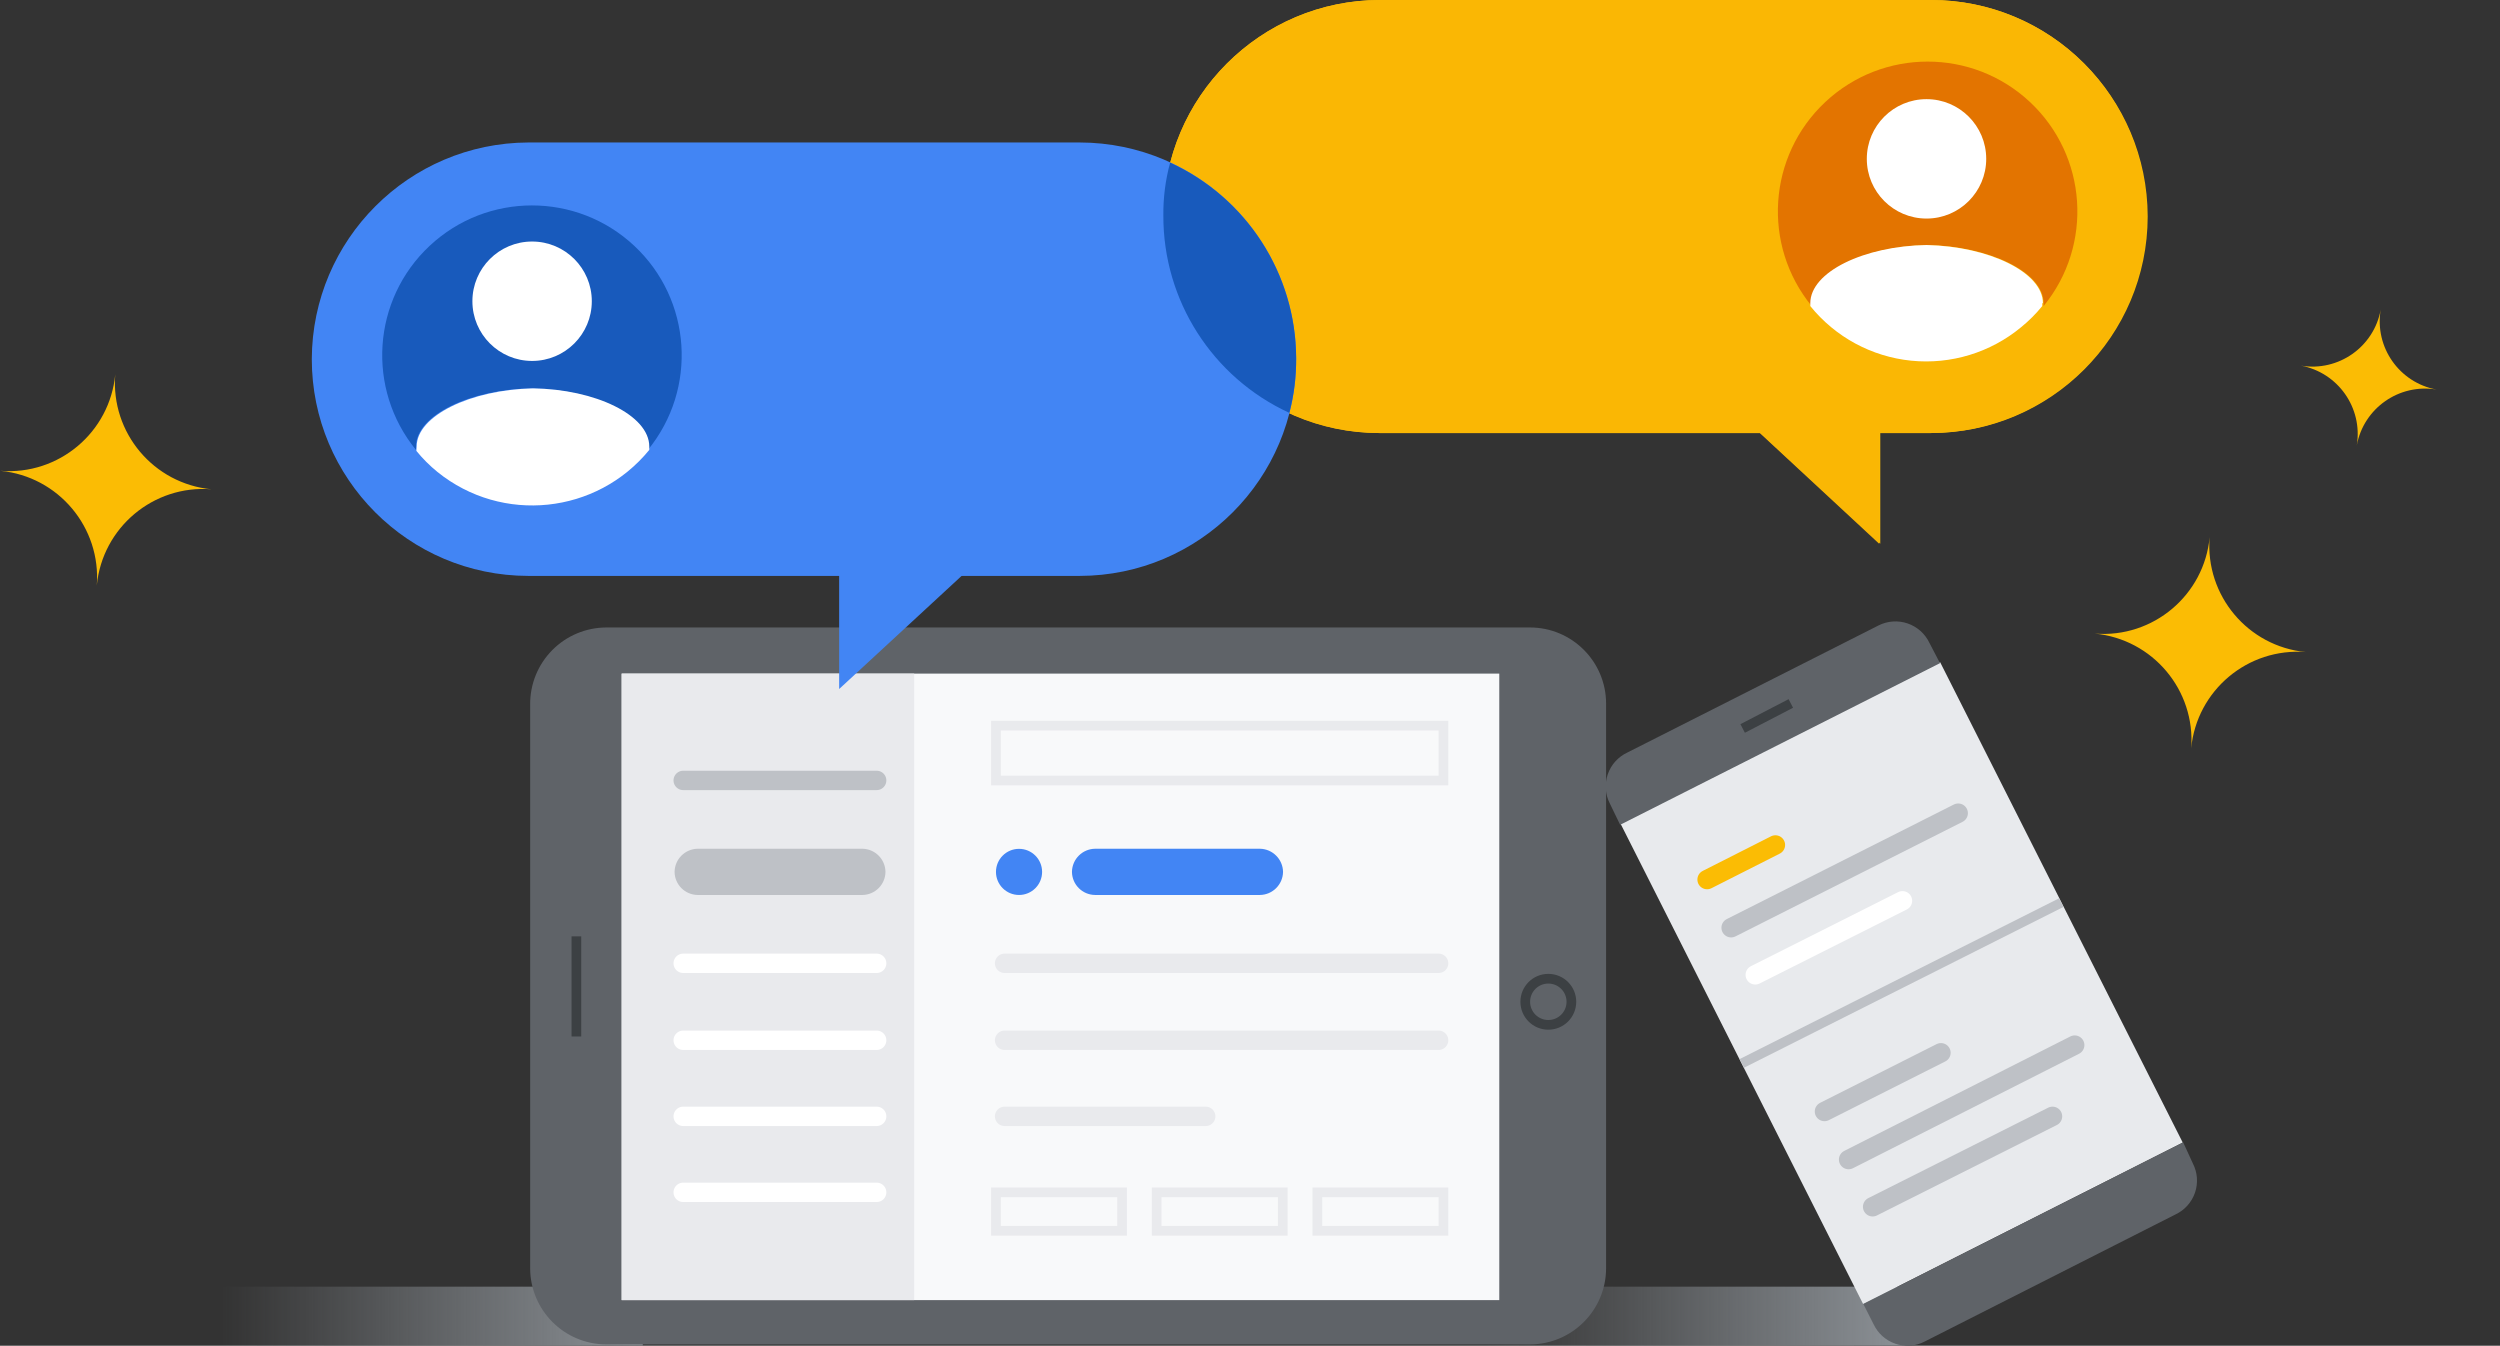 <svg id="efCwYzNSm9T1" xmlns="http://www.w3.org/2000/svg" xmlns:xlink="http://www.w3.org/1999/xlink" viewBox="0 0 257.94 138.848" shape-rendering="geometricPrecision" text-rendering="geometricPrecision">
<rect x="0" y="0" width="257.94" height="138.848" fill="#333333" stroke="none"/>
<style><![CDATA[
#efCwYzNSm9T28_to {animation: efCwYzNSm9T28_to__to 2400ms linear infinite normal forwards}@keyframes efCwYzNSm9T28_to__to { 0% {transform: translate(196.175px,101.482px)} 4.167% {transform: translate(196.37px,101.482px)} 8.333% {transform: translate(196.175px,101.482px)} 12.5% {transform: translate(196.175px,101.482px)} 16.667% {transform: translate(196.37px,101.482px)} 20.833% {transform: translate(196.175px,101.482px)} 25% {transform: translate(196.175px,101.482px)} 29.167% {transform: translate(196.37px,101.482px)} 33.333% {transform: translate(196.175px,101.482px)} 37.5% {transform: translate(196.175px,101.482px)} 41.667% {transform: translate(196.37px,101.482px)} 45.833% {transform: translate(196.175px,101.482px)} 50% {transform: translate(196.175px,101.482px)} 54.167% {transform: translate(196.37px,101.482px)} 58.333% {transform: translate(196.175px,101.482px)} 62.5% {transform: translate(196.175px,101.482px)} 66.667% {transform: translate(196.37px,101.482px)} 70.833% {transform: translate(196.175px,101.482px)} 75% {transform: translate(196.175px,101.482px)} 79.167% {transform: translate(196.37px,101.482px)} 83.333% {transform: translate(196.175px,101.482px)} 87.5% {transform: translate(196.175px,101.482px)} 91.667% {transform: translate(196.37px,101.482px)} 95.833% {transform: translate(196.175px,101.482px)} 100% {transform: translate(196.37px,101.482px)}} #efCwYzNSm9T28_tr {animation: efCwYzNSm9T28_tr__tr 2400ms linear infinite normal forwards}@keyframes efCwYzNSm9T28_tr__tr { 0% {transform: rotate(0deg)} 4.167% {transform: rotate(1deg)} 8.333% {transform: rotate(0deg)} 12.5% {transform: rotate(1deg)} 16.667% {transform: rotate(0deg)} 20.833% {transform: rotate(1deg)} 25% {transform: rotate(0deg)} 29.167% {transform: rotate(1deg)} 33.333% {transform: rotate(0deg)} 37.5% {transform: rotate(1deg)} 41.667% {transform: rotate(0deg)} 45.833% {transform: rotate(1deg)} 50% {transform: rotate(0deg)} 54.167% {transform: rotate(1deg)} 58.333% {transform: rotate(0deg)} 62.5% {transform: rotate(1deg)} 66.667% {transform: rotate(0deg)} 70.833% {transform: rotate(1deg)} 75% {transform: rotate(0deg)} 79.167% {transform: rotate(1deg)} 83.333% {transform: rotate(0deg)} 87.5% {transform: rotate(1deg)} 91.667% {transform: rotate(0deg)} 95.833% {transform: rotate(1deg)} 100% {transform: rotate(0deg)}} #efCwYzNSm9T43_ts {animation: efCwYzNSm9T43_ts__ts 2400ms linear infinite normal forwards}@keyframes efCwYzNSm9T43_ts__ts { 0% {transform: translate(79.72px,30.88px) scale(0,1)} 16.667% {transform: translate(79.72px,30.88px) scale(1,1)} 100% {transform: translate(79.72px,30.88px) scale(1,1)}} #efCwYzNSm9T44_ts {animation: efCwYzNSm9T44_ts__ts 2400ms linear infinite normal forwards}@keyframes efCwYzNSm9T44_ts__ts { 0% {transform: translate(79.72px,37.04px) scale(0,1)} 16.667% {transform: translate(79.72px,37.04px) scale(0,1)} 33.333% {transform: translate(79.72px,37.04px) scale(1,1)} 100% {transform: translate(79.72px,37.04px) scale(1,1)}} #efCwYzNSm9T45_ts {animation: efCwYzNSm9T45_ts__ts 2400ms linear infinite normal forwards}@keyframes efCwYzNSm9T45_ts__ts { 0% {transform: translate(79.72px,43.19px) scale(0,1)} 33.333% {transform: translate(79.72px,43.19px) scale(0,1)} 50% {transform: translate(79.72px,43.19px) scale(1,1)} 100% {transform: translate(79.72px,43.19px) scale(1,1)}} #efCwYzNSm9T50_ts {animation: efCwYzNSm9T50_ts__ts 2400ms linear infinite normal forwards}@keyframes efCwYzNSm9T50_ts__ts { 0% {transform: translate(148.43px,16.09px) scale(0,1)} 50% {transform: translate(148.43px,16.09px) scale(0,1)} 66.667% {transform: translate(148.43px,16.09px) scale(1,1)} 100% {transform: translate(148.43px,16.09px) scale(1,1)}} #efCwYzNSm9T51_ts {animation: efCwYzNSm9T51_ts__ts 2400ms linear infinite normal forwards}@keyframes efCwYzNSm9T51_ts__ts { 0% {transform: translate(148.43px,22.24px) scale(0,1)} 66.667% {transform: translate(148.43px,22.24px) scale(0,1)} 83.333% {transform: translate(148.43px,22.24px) scale(1,1)} 100% {transform: translate(148.43px,22.24px) scale(1,1)}} #efCwYzNSm9T52_ts {animation: efCwYzNSm9T52_ts__ts 2400ms linear infinite normal forwards}@keyframes efCwYzNSm9T52_ts__ts { 0% {transform: translate(148.43px,28.4px) scale(0,1)} 83.333% {transform: translate(148.43px,28.4px) scale(0,1)} 100% {transform: translate(148.43px,28.4px) scale(1,1)}} #efCwYzNSm9T56_tr {animation: efCwYzNSm9T56_tr__tr 2400ms linear infinite normal forwards}@keyframes efCwYzNSm9T56_tr__tr { 0% {transform: translate(10.93px,49.5px) rotate(5deg)} 20.833% {transform: translate(10.93px,49.5px) rotate(10deg)} 41.667% {transform: translate(10.93px,49.5px) rotate(0deg)} 62.5% {transform: translate(10.93px,49.5px) rotate(10deg)} 83.333% {transform: translate(10.93px,49.5px) rotate(0deg)} 100% {transform: translate(10.93px,49.5px) rotate(10deg)}} #efCwYzNSm9T56_ts {animation: efCwYzNSm9T56_ts__ts 2400ms linear infinite normal forwards}@keyframes efCwYzNSm9T56_ts__ts { 0% {transform: scale(2,2)} 50% {transform: scale(1.3,1.3)} 100% {transform: scale(2,2)}} #efCwYzNSm9T57_tr {animation: efCwYzNSm9T57_tr__tr 2400ms linear infinite normal forwards}@keyframes efCwYzNSm9T57_tr__tr { 0% {transform: translate(244.393px,38.939px) rotate(10deg)} 16.667% {transform: translate(244.393px,38.939px) rotate(0deg)} 37.5% {transform: translate(244.393px,38.939px) rotate(10deg)} 58.333% {transform: translate(244.393px,38.939px) rotate(0deg)} 79.167% {transform: translate(244.393px,38.939px) rotate(10deg)} 100% {transform: translate(244.393px,38.939px) rotate(5deg)}} #efCwYzNSm9T57_ts {animation: efCwYzNSm9T57_ts__ts 2400ms linear infinite normal forwards}@keyframes efCwYzNSm9T57_ts__ts { 0% {transform: scale(1.3,1.3)} 50% {transform: scale(2,2)} 100% {transform: scale(1.3,1.3)}} #efCwYzNSm9T58_tr {animation: efCwYzNSm9T58_tr__tr 2400ms linear infinite normal forwards}@keyframes efCwYzNSm9T58_tr__tr { 0% {transform: translate(227.022px,66.294px) rotate(5deg)} 20.833% {transform: translate(227.022px,66.294px) rotate(10deg)} 41.667% {transform: translate(227.022px,66.294px) rotate(0deg)} 62.5% {transform: translate(227.022px,66.294px) rotate(10deg)} 83.333% {transform: translate(227.022px,66.294px) rotate(0deg)} 100% {transform: translate(227.022px,66.294px) rotate(10deg)}} #efCwYzNSm9T58_ts {animation: efCwYzNSm9T58_ts__ts 2400ms linear infinite normal forwards}@keyframes efCwYzNSm9T58_ts__ts { 0% {transform: scale(2,2)} 50% {transform: scale(1.3,1.3)} 100% {transform: scale(2,2)}}
]]></style>
<defs><linearGradient id="efCwYzNSm9T4-fill" x1="0.5" y1="17.16" x2="0.5" y2="15.458" spreadMethod="pad" gradientUnits="objectBoundingBox" gradientTransform="translate(0 0)"><stop id="efCwYzNSm9T4-fill-0" offset="41%" stop-color="#f49102"/><stop id="efCwYzNSm9T4-fill-1" offset="100%" stop-color="#fab704"/></linearGradient><linearGradient id="efCwYzNSm9T5-fill" x1="1.129" y1="140.764" x2="0.183" y2="140.764" spreadMethod="pad" gradientUnits="objectBoundingBox" gradientTransform="translate(0 0)"><stop id="efCwYzNSm9T5-fill-0" offset="0%" stop-color="#9aa0a6"/><stop id="efCwYzNSm9T5-fill-1" offset="100%" stop-color="rgba(154,160,166,0)"/></linearGradient><linearGradient id="efCwYzNSm9T6-fill" x1="1.13" y1="140.764" x2="0.184" y2="140.764" spreadMethod="pad" gradientUnits="objectBoundingBox" gradientTransform="translate(0 0)"><stop id="efCwYzNSm9T6-fill-0" offset="0%" stop-color="#9aa0a6"/><stop id="efCwYzNSm9T6-fill-1" offset="100%" stop-color="rgba(154,160,166,0)"/></linearGradient></defs><path d="M211.46,63.48l14.29,13.2v-12.61" transform="translate(-31.75-20.58)" fill="#fbbc04"/><path d="M174.12,20.58h56.88c12.331.017,22.323,10.009,22.34,22.34v0c-.017,12.331-10.009,22.323-22.34,22.34h-56.88c-12.329-.022-22.318-10.011-22.34-22.34v0c.022-12.329,10.011-22.318,22.34-22.34Z" transform="translate(-31.75-20.58)" fill="#fbbc04"/><path d="M231,20.58h-56.88c-12.329.022-22.318,10.011-22.34,22.34v0c-.028,12.303,9.917,22.301,22.22,22.34h39.32l12.31,11.42v-11.42h5.27c12.329-.022,22.318-10.011,22.34-22.34v0c.027-5.916-2.305-11.598-6.478-15.791s-9.846-6.549-15.762-6.549Z" transform="translate(-31.75-20.58)" fill="url(#efCwYzNSm9T4-fill)"/><rect width="53.22" height="6.06" rx="0" ry="0" transform="translate(143.37 132.75)" fill="url(#efCwYzNSm9T5-fill)"/><rect width="53.22" height="6.06" rx="0" ry="0" transform="translate(13.1 132.75)" fill="url(#efCwYzNSm9T6-fill)"/><path d="M94.3,85.32h95.31c4.329.005,7.839,3.511,7.85,7.84v58.28c-.011,4.331-3.519,7.839-7.85,7.85h-95.31c-4.331-.011-7.839-3.519-7.85-7.85v-58.18c-.016-2.095.803-4.11,2.276-5.6s3.479-2.332,5.574-2.34Z" transform="translate(-31.75-20.58)" fill="#5f6368"/><rect width="90.55" height="64.64" rx="0" ry="0" transform="translate(64.14 69.5)" fill="#f8f9fa"/><circle r="2.38" transform="translate(159.75 103.36)" fill="none" stroke="#3c4043" stroke-miterlimit="10"/><rect width="30.18" height="64.64" rx="0" ry="0" transform="translate(64.14 69.5)" fill="#e9eaed"/><line x1="0" y1="0" x2="19.96" y2="0" transform="translate(70.49 80.52)" fill="none" stroke="#bec1c6" stroke-width="2" stroke-linecap="round" stroke-miterlimit="10"/><line x1="0" y1="0" x2="19.96" y2="0" transform="translate(70.49 99.39)" fill="none" stroke="#fff" stroke-width="2" stroke-linecap="round" stroke-miterlimit="10"/><line x1="0" y1="0" x2="19.96" y2="0" transform="translate(70.49 107.33)" fill="none" stroke="#fff" stroke-width="2" stroke-linecap="round" stroke-miterlimit="10"/><line x1="0" y1="0" x2="19.96" y2="0" transform="translate(70.49 115.18)" fill="none" stroke="#fff" stroke-width="2" stroke-linecap="round" stroke-miterlimit="10"/><line x1="0" y1="0" x2="44.78" y2="0" transform="translate(103.65 99.39)" fill="none" stroke="#e9eaed" stroke-width="2" stroke-linecap="round" stroke-linejoin="round"/><line x1="0" y1="0" x2="44.78" y2="0" transform="translate(103.65 107.33)" fill="none" stroke="#e9eaed" stroke-width="2" stroke-linecap="round" stroke-linejoin="round"/><line x1="0" y1="0" x2="20.75" y2="0" transform="translate(103.65 115.18)" fill="none" stroke="#e9eaed" stroke-width="2" stroke-linecap="round" stroke-linejoin="round"/><line x1="0" y1="0" x2="19.96" y2="0" transform="translate(70.49 123.02)" fill="none" stroke="#fff" stroke-width="2" stroke-linecap="round" stroke-miterlimit="10"/><rect width="13.01" height="3.97" rx="0" ry="0" transform="translate(102.76 123.02)" fill="none" stroke="#e9eaed" stroke-miterlimit="10"/><rect width="46.17" height="5.66" rx="0" ry="0" transform="translate(102.76 74.87)" fill="none" stroke="#e9eaed" stroke-miterlimit="10"/><rect width="13.01" height="3.97" rx="0" ry="0" transform="translate(119.34 123.02)" fill="none" stroke="#e9eaed" stroke-miterlimit="10"/><rect width="13.01" height="3.97" rx="0" ry="0" transform="translate(135.92 123.02)" fill="none" stroke="#e9eaed" stroke-miterlimit="10"/><path d="M103.73,108.15h17c1.309.022,2.364,1.081,2.38,2.39v0c-.016,1.308-1.072,2.364-2.38,2.38h-17c-1.308-.016-2.364-1.072-2.38-2.38v0c.016-1.309,1.071-2.368,2.38-2.39Z" transform="translate(-31.75-20.58)" fill="#bec1c6"/><path d="M144.74,108.15h17c1.311.021,2.369,1.079,2.39,2.39v0c-.022,1.309-1.081,2.364-2.39,2.38h-17c-1.312-.011-2.374-1.068-2.39-2.38v0c.016-1.313,1.077-2.374,2.39-2.39Z" transform="translate(-31.75-20.58)" fill="#4285f4"/><circle r="2.38" transform="translate(105.14 89.96)" fill="#4285f4"/><line x1="0" y1="10.33" x2="0" y2="0" transform="translate(59.47 96.61)" fill="none" stroke="#3c4043" stroke-miterlimit="10"/><path d="M86.26,35.28h56.89c12.329.022,22.318,10.011,22.34,22.34v0c0,12.345-9.995,22.358-22.34,22.38h-56.89c-12.347-.017-22.346-10.033-22.34-22.38v0c.049-12.318,10.022-22.291,22.34-22.34Z" transform="translate(-31.75-20.58)" fill="#4285f4"/><g id="efCwYzNSm9T28_to" transform="translate(196.175,101.482)"><g id="efCwYzNSm9T28_tr" transform="rotate(0)"><g transform="translate(-196.175,-101.482)"><rect width="36.93" height="55.5" rx="0" ry="0" transform="matrix(.893-.451 0.451 0.893 167.198 84.98)" fill="#e8eaed"/><path d="M258,140.62c.48.932.56,2.018.222,3.01s-1.064,1.804-2.012,2.25L230.32,159c-.932.48-2.018.56-3.01.222s-1.804-1.064-2.25-2.012L224,155.12l33-16.68Z" transform="translate(-31.75-20.58)" fill="#5f6368"/><path d="M197.85,103.49c-.48-.932-.56-2.018-.222-3.01s1.064-1.804,2.012-2.25l25.91-13.11c.934-.477,2.021-.556,3.013-.219s1.807,1.062,2.257,2.009L231.91,89l-33,16.68Z" transform="translate(-31.75-20.58)" fill="#5f6368"/><line x1="0" y1="16.59" x2="32.96" y2="0" transform="translate(179.71 93.13)" fill="none" stroke="#bec1c6" stroke-miterlimit="10"/><line x1="0" y1="6.06" x2="12.02" y2="0" transform="translate(188.24 108.62)" fill="none" stroke="#bec1c6" stroke-width="2" stroke-linecap="round" stroke-miterlimit="10"/><line x1="0" y1="11.81" x2="23.33" y2="0" transform="translate(190.73 107.83)" fill="none" stroke="#bec1c6" stroke-width="2" stroke-linecap="round" stroke-miterlimit="10"/><line x1="0" y1="9.33" x2="18.56" y2="0" transform="translate(193.21 115.18)" fill="none" stroke="#bec1c6" stroke-width="2" stroke-linecap="round" stroke-miterlimit="10"/><line x1="0" y1="3.57" x2="7.05" y2="0" transform="translate(176.13 87.18)" fill="none" stroke="#fbbc04" stroke-width="2" stroke-linecap="round" stroke-miterlimit="10"/><line x1="0" y1="11.82" x2="23.43" y2="0" transform="translate(178.61 83.9)" fill="none" stroke="#bec1c6" stroke-width="2" stroke-linecap="round" stroke-miterlimit="10"/><line x1="0" y1="7.64" x2="15.19" y2="0" transform="translate(181.1 92.94)" fill="none" stroke="#fff" stroke-width="2" stroke-linecap="round" stroke-miterlimit="10"/><line x1="0" y1="2.58" x2="4.97" y2="0" transform="translate(179.8 72.58)" fill="none" stroke="#3c4043" stroke-miterlimit="10"/></g></g></g><path d="M98.67,66.65c0-3.17-5.56-5.86-12-6-6.45.09-12,2.78-12,6v.35c-5.145-6.297-4.527-15.505,1.412-21.059s15.167-5.554,21.106,0s6.556,14.761,1.412,21.059l.1-.3Z" transform="translate(-31.75-20.58)" fill="#185abc"/><path d="M74.74,66.65c0-3.17,5.56-5.86,12-6c6.46.09,12,2.78,12,6v.35c-5.417,6.639-15.179,7.658-21.85,2.28-.8-.65-1.53-1.38-2.18-2.18Z" transform="translate(-31.75-20.58)" fill="#fff"/><circle r="6.16" transform="translate(54.9 31.08)" fill="#fff"/><g id="efCwYzNSm9T43_ts" transform="translate(79.72,30.88) scale(0,1)"><line x1="0" y1="0" x2="25.62" y2="0" transform="translate(0,0)" fill="none" stroke="#fff" stroke-width="2" stroke-linecap="round" stroke-linejoin="round"/></g><g id="efCwYzNSm9T44_ts" transform="translate(79.72,37.04) scale(0,1)"><line x1="0" y1="0" x2="25.62" y2="0" transform="translate(0,0)" fill="none" stroke="#fff" stroke-width="2" stroke-linecap="round" stroke-linejoin="round"/></g><g id="efCwYzNSm9T45_ts" transform="translate(79.72,43.19) scale(0,1)"><line x1="0" y1="0" x2="13.71" y2="0" transform="translate(0,0)" fill="none" stroke="#fff" stroke-width="2" stroke-linecap="round" stroke-linejoin="round"/></g><path d="M132.62,78.47l-14.29,13.2v-12.61" transform="translate(-31.75-20.58)" fill="#4285f4"/><path d="M218.6,51.86c0-3.18,5.56-5.86,12-6c6.35.1,12,2.78,12,6v.3c5.145-6.297,4.527-15.505-1.412-21.059s-15.167-5.554-21.106,0-6.556,14.761-1.412,21.059v-.3Z" transform="translate(-31.75-20.58)" fill="#e37400"/><path d="M242.53,51.86c0-3.18-5.56-5.86-12-6-6.46.1-12,2.78-12,6v.3c2.58,3.196,6.333,5.225,10.419,5.635s8.168-.835,11.331-3.455c.8-.65,1.53-1.38,2.18-2.18v-.3Z" transform="translate(-31.75-20.58)" fill="#fff"/><circle r="6.16" transform="translate(198.77 16.39)" fill="#fff"/><g id="efCwYzNSm9T50_ts" transform="translate(148.43,16.09) scale(0,1)"><line x1="25.62" y1="0" x2="0" y2="0" transform="translate(0,0)" fill="none" stroke="#fff" stroke-width="2" stroke-linecap="round" stroke-linejoin="round"/></g><g id="efCwYzNSm9T51_ts" transform="translate(148.43,22.24) scale(0,1)"><line x1="25.62" y1="0" x2="0" y2="0" transform="translate(0,0)" fill="none" stroke="#fff" stroke-width="2" stroke-linecap="round" stroke-linejoin="round"/></g><g id="efCwYzNSm9T52_ts" transform="translate(148.43,28.4) scale(0,1)"><line x1="11.62" y1="0" x2="0" y2="0" transform="translate(0,0)" fill="none" stroke="#fff" stroke-width="2" stroke-linecap="round" stroke-linejoin="round"/></g><path d="M152.48,37.36c-.484,1.779-.719,3.616-.7,5.46v0c-.028,8.747,5.053,16.705,13,20.36.484-1.847.719-3.751.7-5.66v0c-.03-8.681-5.105-16.551-13-20.16Z" transform="translate(-31.75-20.58)" fill="#185abc"/><path d="" fill="none" stroke="#3f5787" stroke-width="0.516"/><rect width="13.517" height="12.094" rx="0" ry="0" transform="translate(221.59 59.853)" fill="rgba(210,219,237,0)" stroke-width="0"/><g id="efCwYzNSm9T56_tr" transform="translate(10.93,49.5) rotate(5)"><g id="efCwYzNSm9T56_ts" transform="scale(2,2)"><path d="M228.46,59.97c.033,3,2.46,5.423,5.46,5.45-3.004.027-5.433,2.456-5.46,5.46-.033-3.006-2.464-5.433-5.47-5.46c3.02-.022,5.459-2.47,5.47-5.49v.04Z" transform="translate(-228.455,-65.405)" fill="#fbbc04"/></g></g><g id="efCwYzNSm9T57_tr" transform="translate(244.393,38.939) rotate(10)"><g id="efCwYzNSm9T57_ts" transform="scale(1.3,1.3)"><path d="M228.46,59.97c.033,3,2.46,5.423,5.46,5.45-3.004.027-5.433,2.456-5.46,5.46-.033-3.006-2.464-5.433-5.47-5.46c3.02-.022,5.459-2.47,5.47-5.49v.04Z" transform="translate(-228.455,-65.405)" fill="#fbbc04"/></g></g><g id="efCwYzNSm9T58_tr" transform="translate(227.022,66.294) rotate(5)"><g id="efCwYzNSm9T58_ts" transform="scale(2,2)"><path d="M228.46,59.97c.033,3,2.46,5.423,5.46,5.45-3.004.027-5.433,2.456-5.46,5.46-.033-3.006-2.464-5.433-5.47-5.46c3.02-.022,5.459-2.47,5.47-5.49v.04Z" transform="translate(-228.455,-65.405)" fill="#fbbc04"/></g></g></svg>
